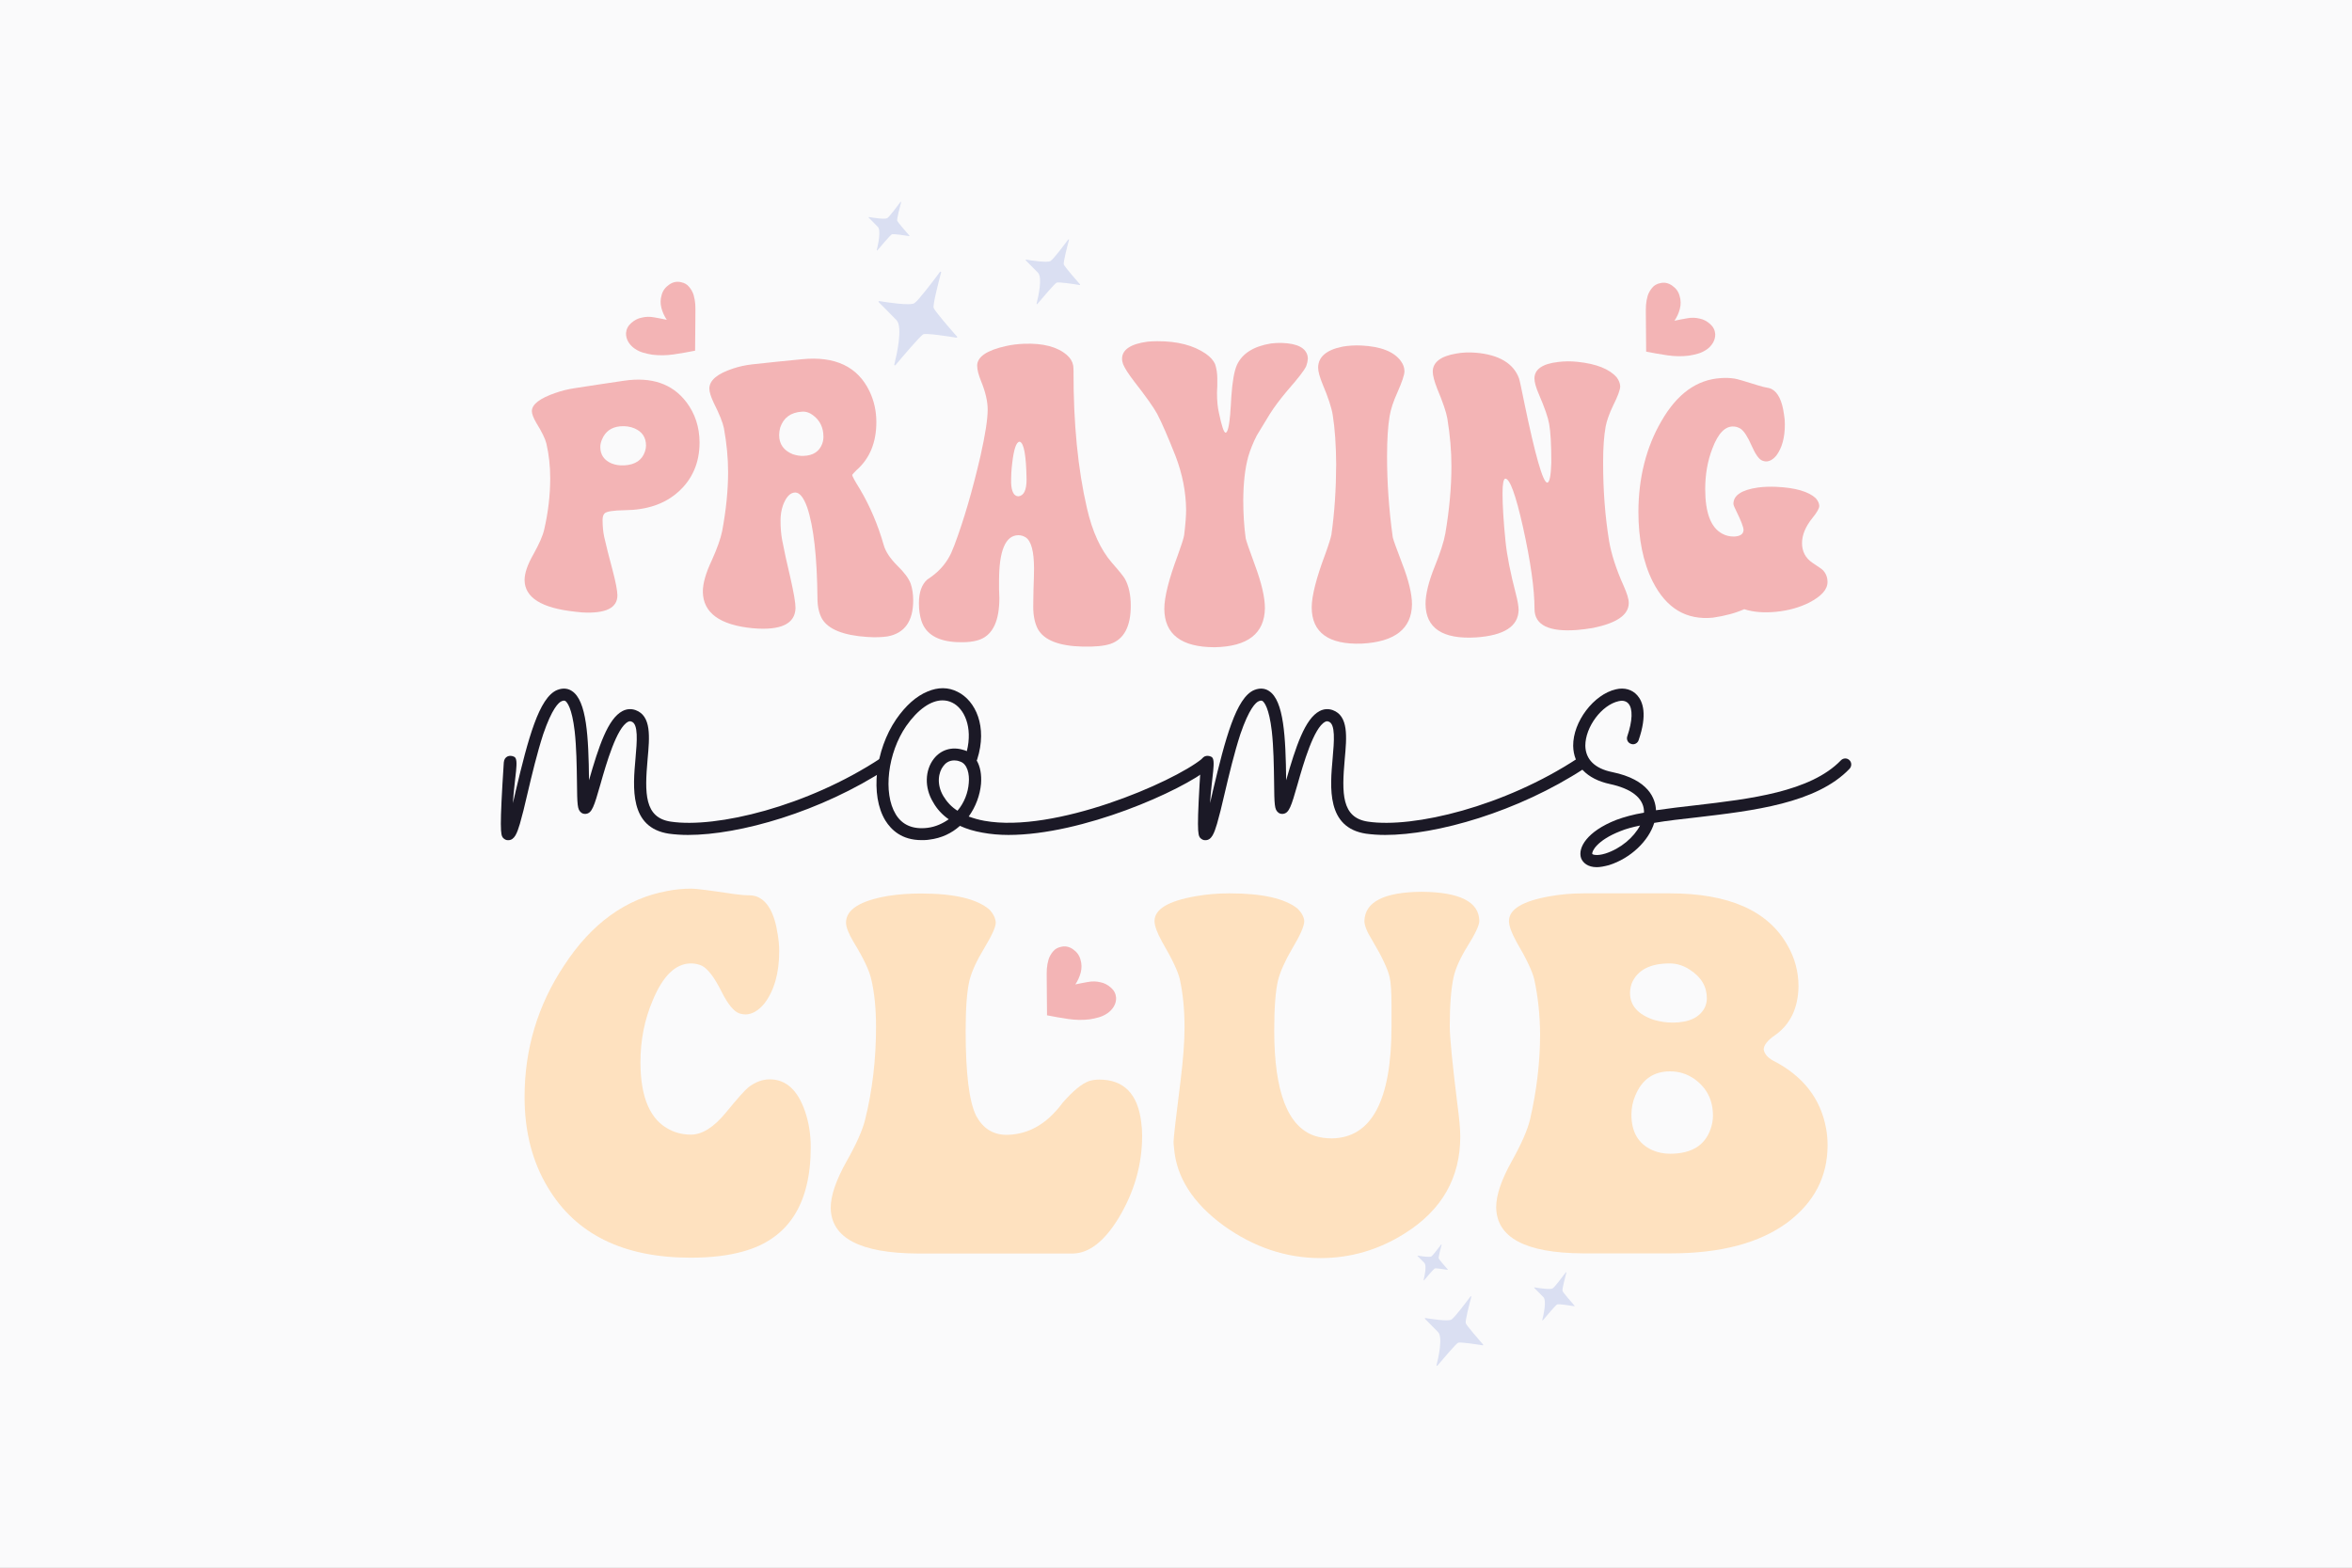 <?xml version="1.0" encoding="utf-8"?>
<!-- Generator: Adobe Illustrator 21.1.0, SVG Export Plug-In . SVG Version: 6.00 Build 0)  -->
<svg version="1.1" id="Layer_1" xmlns="http://www.w3.org/2000/svg" xmlns:xlink="http://www.w3.org/1999/xlink" x="0px" y="0px"
	 viewBox="0 0 3000 2000" style="enable-background:new 0 0 3000 2000;" xml:space="preserve">
<rect x="0" y="0" width="3000" height="2000" fill="#808080" stroke="none"/>
<style type="text/css">
	.st0{opacity:0.6;fill:#FFFFFF;}
	.st1{fill:#FAFAFB;}
	.st2{fill:#F3B4B5;}
	.st3{fill:#DADFF2;}
	.st4{fill:#FEE1BF;}
	.st5{fill:#1B1926;}
</style>
<rect class="st0" width="3000" height="2000"/>
<rect class="st1" width="3000" height="2000"/>
<g>
	<path class="st2" d="M1423.6,1272.9c-0.4-5.1-2.5-9.3-6.7-13c-4.1-3.6-8.6-5.9-13.4-6.8c-4.9-1.2-10.2-1.4-16-0.3
		c-5.6,1-11,2-15.9,3.1c3.2-4.7,5.5-9.9,6.9-15.3c1.4-5.5,1.3-10.9-0.3-16.2c-1.4-5.5-4.6-9.9-9.5-13.3c-4.9-3.5-10.2-4.5-15.6-3.1
		c-3.9,0.8-7.4,2.7-9.9,5.8c-2.6,3.1-4.6,6.5-5.8,10.4c-1.1,3.9-1.8,7.7-2.1,11.5c-0.2,3.9-0.3,7.9-0.2,11.9l0.4,47.7
		c8.6,1.7,17.7,3.3,27.1,4.7c9.4,1.4,18.5,1.5,27.5,0.4c3.7-0.6,7.5-1.4,11.3-2.5c3.8-1,7.5-2.8,11.1-5.2c3.3-2.2,6-5.1,8.1-8.5
		C1422.8,1280.6,1423.7,1276.9,1423.6,1272.9z"/>
	<path class="st2" d="M2187.8,426.2c-0.4-5.1-2.5-9.3-6.7-13c-4.1-3.6-8.6-5.9-13.4-6.8c-4.9-1.2-10.2-1.4-16-0.3
		c-5.6,1-11,2-15.9,3.1c3.2-4.7,5.5-9.9,6.9-15.3c1.4-5.5,1.3-10.9-0.3-16.2c-1.4-5.5-4.6-9.9-9.5-13.3c-4.9-3.5-10.2-4.5-15.6-3.1
		c-3.9,0.8-7.4,2.7-9.9,5.8c-2.6,3.1-4.6,6.5-5.8,10.4c-1.1,3.9-1.8,7.7-2.1,11.5c-0.2,3.9-0.3,7.9-0.2,11.9l0.4,47.7
		c8.6,1.7,17.7,3.3,27.1,4.7c9.4,1.4,18.5,1.5,27.5,0.4c3.7-0.6,7.5-1.4,11.3-2.5c3.8-1,7.5-2.8,11.1-5.2c3.3-2.2,6-5.1,8.1-8.5
		C2186.9,433.9,2187.9,430.2,2187.8,426.2z"/>
	<path class="st2" d="M798.5,425c0.4-5.1,2.5-9.3,6.7-13c4.1-3.6,8.6-5.9,13.4-6.8c4.9-1.2,10.2-1.4,16-0.3c5.6,1,11,2,15.9,3.1
		c-3.2-4.7-5.5-9.9-6.9-15.3c-1.4-5.5-1.3-10.9,0.3-16.2c1.4-5.5,4.6-9.9,9.5-13.3c4.9-3.5,10.2-4.5,15.6-3.1
		c3.9,0.8,7.4,2.7,9.9,5.8c2.6,3.1,4.6,6.5,5.8,10.4c1.1,3.9,1.8,7.7,2.1,11.5c0.2,3.9,0.3,7.9,0.2,11.9l-0.4,47.7
		c-8.6,1.7-17.7,3.3-27.1,4.7c-9.4,1.4-18.5,1.5-27.5,0.4c-3.7-0.6-7.5-1.4-11.3-2.5c-3.8-1-7.5-2.8-11.1-5.2
		c-3.3-2.2-6-5.1-8.1-8.5C799.4,432.8,798.4,429,798.5,425z"/>
	<path class="st3" d="M1198.9,346.9c0.6-0.7,1.7-0.2,1.5,0.7c-3,11.3-10.8,41.2-9.5,45.2c1.4,4.2,23.6,29.7,29.8,36.6
		c0.5,0.6,0,1.5-0.8,1.4c-8.6-1.4-38.6-6.1-42.3-4.3c-3.7,1.8-27.7,30.1-35.4,39.3c-0.6,0.7-1.7,0.1-1.5-0.7
		c2.9-11.6,11.3-48,2.7-56.8c-8-8.1-18.4-18.6-22.5-22.8c-0.6-0.6-0.1-1.5,0.7-1.4c9,1.5,39.3,6.3,44.8,2.6
		C1171.7,383.2,1191.7,356.7,1198.9,346.9z"/>
	<path class="st3" d="M1362.5,305.6c0.4-0.5,1.2-0.1,1,0.5c-2.1,7.8-7.5,28.5-6.6,31.3c1,2.9,16.4,20.5,20.6,25.3
		c0.4,0.4,0,1-0.5,0.9c-6-1-26.7-4.2-29.3-3c-2.5,1.2-19.2,20.8-24.5,27.2c-0.4,0.5-1.2,0.1-1-0.5c2-8,7.8-33.2,1.8-39.3
		c-5.6-5.6-12.7-12.9-15.6-15.8c-0.4-0.4,0-1.1,0.5-1c6.3,1.1,27.2,4.3,31,1.8C1343.7,330.7,1357.5,312.3,1362.5,305.6z"/>
	<path class="st3" d="M1148.6,257.6c0.3-0.4,0.9-0.1,0.8,0.4c-1.6,5.9-5.6,21.4-5,23.5c0.7,2.2,12.3,15.4,15.5,19
		c0.3,0.3,0,0.8-0.4,0.7c-4.5-0.7-20-3.2-22-2.2c-1.9,0.9-14.4,15.6-18.4,20.4c-0.3,0.4-0.9,0.1-0.8-0.4c1.5-6,5.8-24.9,1.4-29.5
		c-4.2-4.2-9.5-9.7-11.7-11.9c-0.3-0.3,0-0.8,0.4-0.7c4.7,0.8,20.4,3.3,23.3,1.4C1134.5,276.5,1144.8,262.7,1148.6,257.6z"/>
	<path class="st3" d="M1875.6,1654c0.4-0.6,1.3-0.1,1.1,0.5c-2.3,8.4-8.1,30.6-7.1,33.6c1,3.1,17.6,22,22.1,27.2
		c0.4,0.4,0,1.1-0.6,1c-6.4-1-28.7-4.6-31.4-3.2c-2.7,1.3-20.6,22.4-26.3,29.2c-0.4,0.5-1.2,0.1-1.1-0.6c2.2-8.6,8.4-35.7,2-42.2
		c-6-6.1-13.7-13.8-16.7-17c-0.4-0.4-0.1-1.1,0.5-1c6.7,1.1,29.2,4.7,33.3,1.9C1855.4,1680.9,1870.2,1661.2,1875.6,1654z"/>
	<path class="st3" d="M1997.1,1623.3c0.3-0.4,0.9-0.1,0.8,0.4c-1.6,5.8-5.6,21.2-4.9,23.2c0.7,2.2,12.2,15.2,15.3,18.8
		c0.3,0.3,0,0.8-0.4,0.7c-4.4-0.7-19.8-3.2-21.8-2.2c-1.9,0.9-14.2,15.5-18.2,20.2c-0.3,0.3-0.9,0.1-0.7-0.4
		c1.5-6,5.8-24.7,1.4-29.2c-4.1-4.2-9.4-9.6-11.6-11.7c-0.3-0.3,0-0.8,0.4-0.7c4.6,0.8,20.2,3.2,23,1.3
		C1983.2,1641.9,1993.4,1628.3,1997.1,1623.3z"/>
	<path class="st3" d="M1838.2,1587.7c0.2-0.3,0.7-0.1,0.6,0.3c-1.2,4.4-4.2,15.9-3.7,17.4c0.5,1.6,9.1,11.4,11.5,14.1
		c0.2,0.2,0,0.6-0.3,0.5c-3.3-0.5-14.9-2.4-16.3-1.7c-1.4,0.7-10.7,11.6-13.6,15.1c-0.2,0.3-0.6,0-0.6-0.3c1.1-4.5,4.3-18.5,1-21.9
		c-3.1-3.1-7.1-7.2-8.7-8.8c-0.2-0.2,0-0.6,0.3-0.5c3.5,0.6,15.1,2.4,17.3,1C1827.7,1601.6,1835.4,1591.4,1838.2,1587.7z"/>
	<g>
		<path class="st4" d="M993.9,1213.3c0,28-6.3,50.3-18.9,66.9c-7.3,8.9-15.2,13.6-23.7,14c-2.4,0-5.1-0.4-7.9-1.2
			c-7.3-2.4-15-11.8-23.1-28c-8.9-17.8-17.2-28.8-24.9-32.9c-4.5-2-9.1-3-14-3c-19.5,0-35.7,15.6-48.7,46.8
			c-10.6,24.7-15.8,51.1-15.8,79.1c0,45.4,12.6,74.2,37.7,86.4c8.1,4.1,17,6.1,26.8,6.1c14.2,0,29-9.3,44.4-28
			c14.6-17.8,24.1-28.6,28.6-32.2c8.9-6.9,18-10.3,27.4-10.3c20.7,0,35.7,13.6,45,40.8c4.9,14.2,7.3,29.4,7.3,45.6
			c0,73-28.8,117.4-86.4,133.2c-18.7,5.3-41,7.9-66.9,7.9c-85.6,0-146.2-29.8-181.9-89.4c-19.9-32.9-29.8-71.4-29.8-115.6
			c0-61.2,16.8-117.2,50.5-167.9c34.9-53.5,78.7-85.2,131.4-94.9c10.1-2,20.5-3,31-3c5.7,0,23.3,2.2,52.9,6.7
			c8.5,1.2,15.6,1.8,21.3,1.8c2.4,0,5.1,0.4,7.9,1.2c14.6,4.9,23.9,21.3,28,49.3C993.2,1199.5,993.9,1206.4,993.9,1213.3z"/>
		<path class="st4" d="M1103.4,1428.7c9.3-37.3,14-76.9,14-118.6c0-23.1-2-43.4-6.1-60.8c-2.4-11-9.9-26.8-22.5-47.4
			c-6.5-11-9.7-19.3-9.7-24.9c0-16.6,18-28,54.1-34.1c13-2,26.8-3,41.4-3c42.6,0,71.8,6.9,87.6,20.7c4.9,5.3,7.5,10.8,7.9,16.4
			c0,5.7-5.1,16.8-15.2,33.5c-9.3,15.4-15.4,28.8-18.3,40.2c-3.3,13.8-4.9,35.3-4.9,64.5c0,54.4,4.5,90.4,13.4,108.3
			c8.5,15.8,21.1,23.9,37.7,24.3c24.7,0,46.2-10.3,64.5-31c2-2,4.7-5.3,7.9-9.7c13.4-15.4,24.7-24.7,34.1-28c4-1.2,8.3-1.8,12.8-1.8
			c31.2,0,49.1,18.1,53.5,54.1c0.8,5.7,1.2,11.6,1.2,17.6c0,36.5-9.9,71.4-29.8,104.6c-18.3,30-37.7,45.2-58.4,45.6h-197.7
			c-73.8-0.4-110.9-19.9-111.3-58.4c0-15.4,6.7-35.1,20.1-59C1092.2,1459.7,1100.1,1442.1,1103.4,1428.7z"/>
		<path class="st4" d="M1472.6,1175c0-15,17.4-25.5,52.3-31.6c13.4-2.4,27.8-3.7,43.2-3.7c41.8,0,70.8,6.5,87,19.5
			c5.3,5.3,8.1,10.6,8.5,15.8c0,6.5-5.3,18.5-15.8,35.9c-8.9,15.4-14.8,28.6-17.6,39.5c-3.3,13.8-4.9,35.3-4.9,64.5
			c0,78.3,17.4,123.1,52.3,134.4c6.5,2,13.6,3,21.3,3c50.7-0.8,76-48.5,76-143v-26.2c0-17.4-0.8-29.6-2.4-36.5
			c-2.4-10.5-9.9-26.4-22.5-47.5c-6.5-10.5-9.7-18.6-9.7-24.3c0.8-24.3,25.1-36.7,73-37.1c48.7,0.4,73.2,12.8,73.6,37.1
			c0,5.7-5.3,16.8-15.8,33.5c-8.9,14.6-14.6,27.4-17,38.3c-3.3,15-4.9,35.9-4.9,62.7c0,13.8,3.2,46.8,9.7,99.2
			c2.4,17.9,3.7,31.6,3.7,41.4c0,52.7-23.5,93.9-70.6,123.5c-33.3,21.1-69.2,31.6-107.7,31.6c-43.8,0-85-13.8-123.5-41.4
			c-39.3-28.8-60.4-61.8-63.3-99.2c-0.4-2.8-0.6-5.5-0.6-7.9c0-4.5,3-30.8,9.1-79.1c3.2-26.4,4.9-48.5,4.9-66.3
			c0-23.1-2-43.8-6.1-62.1c-2.4-10.1-9.9-25.9-22.5-47.4C1475.9,1190,1472.6,1181.1,1472.6,1175z"/>
		<path class="st4" d="M1956.9,1249.2c-2.4-10.1-9.9-25.9-22.5-47.4c-6.5-11.8-9.7-20.7-9.7-26.8c0-15,17.4-25.5,52.3-31.6
			c13.4-2.4,27.8-3.7,43.2-3.7h109.5c75.4,0,125.5,22.1,150.3,66.3c9.3,16.2,14,33.7,14,52.3c-0.4,28-10.6,48.9-30.4,62.7
			c-8.9,6.1-13.6,12-14,17.6c0.8,5.7,4.9,10.6,12.2,14.6c38.1,19.5,60.6,48.5,67.5,87c1.2,6.9,1.8,13.8,1.8,20.7
			c0,40.1-17,73-51.1,98.6c-35.7,26.4-85.4,39.5-149,39.5h-111.9c-73.4-0.4-110.3-20.1-110.7-59c0-15.4,6.7-35.1,20.1-59
			c12.2-21.9,19.9-39.5,23.1-52.9c8.5-36.9,12.8-73.2,12.8-108.9C1964.2,1294.4,1961.7,1271.1,1956.9,1249.2z M2177.1,1273.5
			c0-15-7.3-27.2-21.9-36.5c-8.1-5.3-16.6-7.9-25.6-7.9c-24.7,0-40.8,8.3-48.1,24.9c-1.6,4.5-2.4,8.7-2.4,12.8
			c0,15.8,9.9,27.2,29.8,34.1c8.1,2.4,16.2,3.7,24.3,3.7c21.1,0,34.9-6.5,41.4-19.5C2176.3,1281.4,2177.1,1277.6,2177.1,1273.5z
			 M2130.2,1471.9c27.2,0,44.4-10.5,51.7-31.6c2-5.7,3-11.3,3-17c0-19.9-7.9-35.5-23.7-46.8c-9.3-6.5-19.7-9.7-31-9.7
			c-21.1,0-35.9,10.3-44.4,31c-3.3,7.7-4.9,15.8-4.9,24.3c0,21.9,8.7,36.9,26.2,45C2114,1470.2,2121.7,1471.9,2130.2,1471.9z"/>
	</g>
	<g>
		<path class="st2" d="M694.1,675.7c5.1-22,7.7-44,7.7-65.5c0-15.4-1.6-30.3-4.9-44.4c-1.4-5.9-5.7-14.8-12.9-26.4
			c-3.7-6.4-5.6-11.3-5.6-14.8c0-8.7,10-16.4,30-23.3c7.7-2.7,15.9-4.8,24.8-6.1c20.9-3.3,41.9-6.4,62.8-9.5
			c34.9-5.1,61.4,3.7,79.4,27.2c11.2,14.7,16.8,32.1,16.9,51.5c0,25.9-9.2,47.3-27.6,63.5c-17.3,15.3-39.9,22.7-67.8,23
			c-14.9,0.2-23.5,1.6-25.9,4.2c-1.6,1.8-2.4,4.5-2.4,8.1c0,8.2,0.7,15.5,2.1,21.9c2.6,11.6,6.1,25.5,10.5,41.7
			c4.2,16,6.3,27,6.3,32.7c0,16.2-15,23.5-45.1,21.8c-2.8-0.3-5.7-0.6-8.7-0.9c-0.2,0-0.5,0-0.7-0.1c-42.4-4.6-63.7-18-63.9-40.3
			c0-8.9,3.8-19.8,11.5-33.3C687.7,694,692.3,683.6,694.1,675.7z M796.4,593.7c13.7-0.8,22.5-6.6,26.2-17.5c0.9-2.7,1.4-5.3,1.4-7.7
			c0-10.5-4.9-17.8-14.7-22c-5.6-2.4-11.8-3.2-18.5-2.6c-11.2,1.1-18.9,6.8-23,16.9c-1.4,3.2-2.1,6.3-2.1,9.4c0,10,4.8,16.9,14.3,21
			C784.9,593.2,790.3,594,796.4,593.7z"/>
		<path class="st2" d="M921.1,677.7c5.1-27.2,7.6-52.4,7.6-75.5c0-17.8-1.8-36.5-5.3-55.8c-1.4-7.1-5.7-18-13-32.4
			c-3.7-7.9-5.6-13.9-5.6-18.2c0-10.5,10-19,30.1-25.6c7.7-2.6,16-4.4,24.9-5.4c21-2.3,42.1-4.5,63.1-6.5c42.3-4.2,71,9.4,86.1,40.7
			c5.9,12.3,8.8,25.4,8.8,39.4c0,26-8.4,46.5-25.2,61.3c-3.5,3.5-5.4,5.6-5.6,6.2c0,1.6,3.3,7.6,9.9,18.2
			c12.9,21.8,23,45.7,30.3,71.2c2.3,8.3,8.1,17,17.2,26.2c8.9,8.6,14.7,16.3,17.2,23.1c2.1,6.2,3.2,13.3,3.2,21.4
			c0,26.4-10.8,41.8-32.6,45.9c-7.3,1.1-16,1.4-26.3,0.7c-30.2-2-49.3-9.8-57.2-22.9c-4-7-6-15.9-6-26.6
			c-0.5-52.7-4.9-91.5-13.1-115.8c-4.5-12.5-9.5-18.8-15.1-19c-6.6,0.1-11.8,5.6-15.8,16.4c-2.1,6-3.1,12.4-3.1,19.3
			c0,9.3,0.7,17.7,2.1,25.2c2.6,13.5,6.1,29.7,10.6,48.5c4.2,18.6,6.4,31.3,6.4,37.9c-0.4,20.3-18.6,29-54.3,25.9
			c-42.3-4-63.6-19.7-63.9-46.6c0-10.7,3.8-24,11.5-40.2C914.8,699.5,919.2,687.1,921.1,677.7z M1050.3,557.2
			c0-11.4-4.2-20.4-12.7-27c-4.7-3.7-9.6-5.4-14.7-5c-14.3,0.9-23.5,7.7-27.7,20.2c-0.9,3.3-1.4,6.5-1.4,9.5
			c0,11.7,5.8,19.8,17.2,24.5c4.7,1.6,9.4,2.4,14,2.2c12.2-0.4,20.1-5.6,23.8-15.6C1049.8,563.2,1050.3,560.2,1050.3,557.2z"/>
		<path class="st2" d="M1386.4,648.3c6.8,29.8,17.5,53.1,32,69.8c9.6,10.9,15.1,17.8,16.5,20.5c4.9,8.9,7.4,20.3,7.4,34.2
			c0,26.5-8.7,42.8-26,48.7c-8,2.6-19.8,3.8-35.5,3.4c-30-0.7-49-8.2-56.9-22.2c-4-7.5-6-17.1-6-28.8c0-3.7,0.1-10.6,0.3-20.6
			c0.5-13.1,0.7-22.4,0.7-28.1c0-22.1-3.7-35.4-10.9-39.8c-2.8-1.7-5.9-2.6-9.1-2.6c-16.4,0.2-24.6,19.6-24.6,58.1c0,2.3,0,6,0,11
			c0.2,5,0.4,8.7,0.4,11c0,28.6-8,46.3-24.2,52.8c-7.7,3-17.8,4.1-30.2,3.5c-24.6-1.2-39.6-10.4-45-27.1c-2.1-6.6-3.2-14-3.2-22.4
			c0-13.9,3.5-23.9,10.5-30.2c1.2-0.9,3.2-2.3,6-4.2c11-8.1,19.2-18.1,24.6-29.7c1.6-3.6,3-7,4.2-10.2c11.9-31.6,23-69.6,33.3-114
			c6.1-27.2,9.1-46.8,9.1-58.8c0-10.3-2.7-22.1-8.1-35.5c-3.5-8.5-5.3-15.3-5.3-20.6c0-11.2,12.2-19.6,36.6-25
			c7.5-1.7,15.1-2.6,22.9-2.9c24.6-1,42.9,3.9,54.9,14.3c4.5,3.9,7.2,8.4,8.1,13.5c0.2,1.7,0.4,4,0.4,7.1
			C1369.1,540.3,1374.9,598.5,1386.4,648.3z M1289.7,616.2c0.5,11,3.5,16.7,9.2,17c7-0.7,10.5-7.9,10.5-21.6
			c-0.5-30.8-3.4-46.8-8.8-48.1c-4.2,0.1-7.4,9.1-9.5,27.2C1290.1,598.7,1289.6,607.2,1289.7,616.2z"/>
		<path class="st2" d="M1577.8,465.4c6.8-14.5,21.2-23.6,43.3-27.2c4.7-0.6,9.3-0.8,13.7-0.7c19.9,0.6,31,6.3,33.1,17.1
			c0.2,1,0.3,2,0.3,3c-0.2,3-0.9,6.2-2.1,9.5c-2.4,5.3-10.1,15.3-23.2,30.2c-10.1,11.9-18,22.5-23.6,31.5
			c-10.3,16.8-15.7,25.7-16.2,26.7c-4.7,9.1-8.3,18.1-10.9,26.9c-4.2,15.2-6.3,33.9-6.4,56c0,17,1,33.1,3.1,48.4
			c0.5,2.7,4.4,14.2,11.9,34.5c8.4,22.7,12.6,40.9,12.6,54.7c-0.5,32.1-21.8,48.9-64,49.7c-42.6,0-64.1-16.5-64.3-48.9
			c0-15,5.7-37.8,17.2-68.5c4.7-12.9,7.4-21.5,8.1-25.6c1.6-13.3,2.5-24,2.5-32.2c-0.2-22.8-4.7-45.7-13.4-68.5
			c-9.4-23.8-17.2-41.9-23.6-54.2c-4.9-8.8-14.6-22.4-28.9-40.7c-7.5-9.8-12.3-17.2-14.4-22.3c-0.9-2.4-1.4-4.7-1.4-7.1
			c0-11.5,10.8-18.9,32.4-21.8c4-0.4,8.2-0.6,12.7-0.6c25.6-0.1,46.1,5.3,61.6,15.9c5.9,4.1,9.9,8.6,12,13.4
			c1.9,5.8,2.8,12.1,2.8,18.9c0,1.7,0,4.4,0,8.2c-0.2,4.1-0.4,7.1-0.4,9.2c0,10.2,0.8,18.9,2.5,26c3.5,16.7,6.3,25,8.4,25.1
			c2.6,0,4.6-8,6-23.9c0-0.3,0-0.7,0-1c0.5-5.4,0.9-12.6,1.4-21.4C1571.9,486.7,1574.3,473.1,1577.8,465.4z"/>
		<path class="st2" d="M1699.9,529.4c-1.4-9.1-5.7-22.2-13-39.5c-3.7-9.1-5.6-16.1-5.6-20.8c0-13.7,10.5-22.8,31.3-26.9
			c7.5-1.3,15.5-1.8,23.9-1.4c24.9,1.2,41.6,7.9,50.3,19.8c3,4.1,4.6,8.4,4.6,13c0,4.6-3,13.4-8.8,26.6
			c-5.4,11.9-8.8,22.3-10.2,31.1c-2.1,12.7-3.2,29.8-3.2,51.2c0,33.5,2.4,67.9,7.3,103c0.5,2.6,4.4,13.7,11.9,33.2
			c8.4,21.7,12.6,39.1,12.6,52.5c-0.5,30.9-21.8,47.7-64,49.9c-42.4,1.5-63.7-14.1-63.9-46c0-14.8,5.8-37.6,17.3-68.2
			c4.5-12.4,7-20.6,7.8-24.7c4-28.1,6-58.1,6.1-90.2C1704.1,567.7,1702.7,546.9,1699.9,529.4z"/>
		<path class="st2" d="M1843.5,680.8c5.2-30.6,7.8-59.2,7.8-86.1c0-19.2-1.7-39.4-5.2-60.8c-1.4-8.1-5.7-20.8-13-38.2
			c-3.7-9.5-5.6-16.8-5.6-21.6c0-11.9,10.1-19.8,30.3-23.1c7.7-1.4,16-1.7,24.9-1c29.5,2.6,47.7,13.7,54.7,32.4
			c0.7,1.6,2.8,11.2,6.3,28.7c14.4,70,24.3,104.2,29.7,104.6c3,0.1,4.8-8.4,5.3-25.4c0-0.3,0-0.6,0-0.9c0-22.1-0.9-38.2-2.7-48.4
			c-1.4-8.3-5.7-20.7-12.9-37.4c-4-9.1-5.9-16.1-5.9-20.7c0-11.7,10.1-18.8,30.2-21.1c7.9-1,16.1-1.1,24.6-0.2
			c24.3,2.5,41,9.3,50.1,19.8c2.8,3.8,4.3,7.5,4.5,11.3c0,4.6-3.1,12.8-9.1,24.8c-4.9,10.3-8.1,19.3-9.5,26.8
			c-2.1,11.8-3.2,26.7-3.2,44.6c-0.1,36,2.5,69.9,7.6,101.2c2.8,16.5,8.9,35.7,18.5,57.1c4.4,9.8,6.6,17.1,6.6,22
			c0,15.2-15.2,25.7-45.6,31.9c-6.5,1.1-13.3,2-20.3,2.6c-36,2.7-54.1-6.3-54.3-26.5c0-25.7-4.9-60.6-14.9-105.6
			c-9.1-40.3-16.5-60.9-22.4-61c-2.3,0.6-3.5,6.8-3.5,18.7c0,15,1.2,35.5,3.8,61.3c1.8,18,6.3,40.5,13.2,67.1
			c2.3,8.9,3.5,15.8,3.5,20.7c-0.5,20.7-18.6,32.4-54.5,34.8c-42.6,2.5-64-11.9-64.2-42.8c0-12.3,3.9-28.2,11.6-47.4
			C1837,705.5,1841.6,691.4,1843.5,680.8z"/>
		<path class="st2" d="M2276.6,541.3c0,17-3.6,30.1-10.8,39.8c-4.2,5.1-8.7,7.7-13.6,7.6c-1.4-0.1-2.9-0.5-4.5-1.1
			c-4.2-1.8-8.6-7.9-13.3-18.6c-5.1-11.7-9.9-19.1-14.3-22.1c-2.6-1.5-5.2-2.5-8-2.7c-11.2-1.1-20.5,8.1-28,28.1
			c-6.1,15.8-9.1,33.1-9.1,51.7c0,30.1,7.2,49.1,21.6,56.8c4.7,2.6,9.8,3.8,15.4,3.7c7.7-0.4,11.7-3.1,11.9-8.3
			c0-3.6-3.1-11.7-9.4-24.5c-2.3-4.4-3.5-7.5-3.5-9c0-10.7,10.4-17.7,31.1-20.7c7.4-1,15.4-1.3,23.7-0.9
			c24.4,1.1,41.2,6.1,50.2,14.5c2.8,3.2,4.3,6.4,4.5,9.7c0,3.3-2.9,8.4-8.7,15.5c-8.8,10.9-13.3,21.7-13.3,32.1
			c0,10.6,4.4,19.1,13.3,25.1c8.1,5.4,12.7,8.5,13.6,9.7c3.7,4,5.6,9,5.6,14.8c0,9.6-7.8,18.2-23.4,26.3
			c-12.3,6.2-26.3,10.1-41.9,11.7c-15.6,1.5-29.3,0.5-40.9-3.3c-11,4.9-24.3,8.5-39.9,10.8c-33.8,3.3-59.5-11.6-77-46.4
			c-12.1-24.3-18.1-54.2-18.1-88.6c0.1-43,9.8-82.2,29.2-115.5c20.1-35.2,45.3-53.1,75.6-55.1c5.8-0.5,11.8-0.3,17.8,0.6
			c3.3,0.5,13.4,3.4,30.4,8.8c4.9,1.5,8.9,2.5,12.2,3c1.4,0.2,2.9,0.7,4.5,1.4c8.4,4.3,13.7,15.2,16,32.5
			C2276.3,532.9,2276.6,537.1,2276.6,541.3z"/>
	</g>
	<g>
		<path class="st5" d="M641.6,1068.9c-3.2-3.8-4.5-11.5,1-96.2c0.6-7.7,7.4-10.3,13.5-7.1c6.1,3.5,0.3,24.7-1.9,59
			c1.3-4.8,2.2-9.9,3.5-15.1c16-67.3,29.8-119.6,52.9-129.2c8.7-3.5,15.1-1.3,18.9,1.3c18.9,12.2,21.2,58.7,21.8,113.8
			c12.2-42.6,24-78.6,42.6-88.2c5.5-2.9,11.2-3.2,16.7-1.3c20.5,7.4,18,34.3,15.4,62.8c-3.8,43.3-4.2,74.4,29.5,79.5
			c58,8.7,174.1-19.2,267.7-80.8c3.5-2.6,8.3-1.3,10.6,2.2c2.6,3.5,1.6,8.3-1.9,10.6c-85.3,55.8-188.9,85-254.3,85
			c-8.7,0-17-0.6-24.4-1.6c-50.7-7.7-45.9-59-42.6-96.2c1.9-21.5,3.8-43.9-5.1-46.8c-1.6-0.6-2.9-0.6-4.5,0.3
			c-14.4,7.4-27.6,52.9-35.3,80.2c-8,27.9-10.6,36.2-18.3,37.2c-2.2,0.3-4.8-0.3-6.4-1.9c-4.5-3.8-4.8-9-5.1-40.1
			c-0.3-19.2-0.6-43-2.9-63.5c-3.5-29.8-9.6-36.9-11.9-38.5c-0.6-0.3-1.9-1-4.8,0.3c-3.8,1.6-12.2,9.3-23.4,42
			c-7.7,23.7-14.4,51.6-20.2,76.3c-3.5,15.4-6.7,28.2-9.6,38.2c-3.5,11.5-6.7,20.8-14.8,20.8
			C645.7,1072.1,643.5,1070.8,641.6,1068.9z"/>
		<path class="st5" d="M1129.3,1046.8c-19.6-32.1-13.1-89.8,13.8-129.2c12.2-17.6,25.7-29.5,39.8-35.3c13.5-5.8,26.6-5.8,38.5,0.3
			c22.8,11.2,38.5,44.2,25,86.3c-0.3,0.3-0.3,1-0.6,1.3c4.5,7.7,6.4,18,5.5,29.8c-1.3,14.4-6.7,29.2-15.7,41.7
			c6.1,2.2,12.8,4.2,20.2,5.5c89.1,16,239.8-48.7,277.4-79.2c3.2-2.6,8-2.2,10.9,1.3c2.6,3.2,1.9,8-1.3,10.6
			c-35.6,29.2-162.2,85.3-256.5,85.3c-11.5,0-22.8-1-33-2.9c-10.9-1.9-20.5-4.8-28.9-8.7c-10.3,9.3-23.4,15.7-39.1,17.6
			c-3.5,0.6-7.1,0.6-9.9,0.6C1150.1,1071.8,1136.7,1058.6,1129.3,1046.8z M1142.5,1038.8c8.3,13.8,22.1,19.6,40.7,17.3
			c10.3-1.3,19.2-5.5,26.9-10.9c-8.3-5.8-15.1-13.1-19.9-21.8c-11.2-18.3-10.6-40.7,1-55.5c9-11.5,23.1-15.7,37.5-11.2
			c1.6,0.3,3.2,1,4.5,1.6c7.7-30.5-3.2-54.5-18.6-61.9c-3.8-1.9-8-2.9-12.5-2.9c-14.7,0-31.4,11.5-46.2,32.7
			C1132.2,960.5,1126.1,1011.8,1142.5,1038.8z M1224.2,971.4c-2.6-1-4.8-1.3-7.1-1.3c-6.7,0-11.2,3.5-13.8,7.1c-6.4,8-9,23.4,0,38.5
			c4.5,7.4,10.3,13.8,18,18.6c8.7-10.3,13.5-23.1,14.4-35.6C1236.7,988.1,1234.2,974.3,1224.2,971.4z"/>
		<path class="st5" d="M1530.8,1068.9c-3.2-3.8-4.5-11.5,1-96.2c0.6-7.7,7.4-10.3,13.5-7.1c6.1,3.5,0.3,24.7-1.9,59
			c1.3-4.8,2.2-9.9,3.5-15.1c16-67.3,29.8-119.6,52.9-129.2c8.7-3.5,15.1-1.3,18.9,1.3c18.9,12.2,21.2,58.7,21.8,113.8
			c12.2-42.6,24-78.6,42.6-88.2c5.5-2.9,11.2-3.2,16.7-1.3c20.5,7.4,18,34.3,15.4,62.8c-3.8,43.3-4.2,74.4,29.5,79.5
			c58,8.7,174.1-19.2,267.7-80.8c3.5-2.6,8.3-1.3,10.6,2.2c2.6,3.5,1.6,8.3-1.9,10.6c-85.3,55.8-188.9,85-254.3,85
			c-8.7,0-17-0.6-24.4-1.6c-50.7-7.7-45.9-59-42.6-96.2c1.9-21.5,3.8-43.9-5.1-46.8c-1.6-0.6-2.9-0.6-4.5,0.3
			c-14.4,7.4-27.6,52.9-35.3,80.2c-8,27.9-10.6,36.2-18.3,37.2c-2.2,0.3-4.8-0.3-6.4-1.9c-4.5-3.8-4.8-9-5.1-40.1
			c-0.3-19.2-0.6-43-2.9-63.5c-3.5-29.8-9.6-36.9-11.9-38.5c-0.6-0.3-1.9-1-4.8,0.3c-3.8,1.6-12.2,9.3-23.4,42
			c-7.7,23.7-14.4,51.6-20.2,76.3c-3.5,15.4-6.7,28.2-9.6,38.2c-3.5,11.5-6.7,20.8-14.7,20.8
			C1534.9,1072.1,1532.7,1070.8,1530.8,1068.9z"/>
		<path class="st5" d="M2006.6,951.5c-0.3-30.8,26.3-65.7,54.5-72.1c10.9-2.6,20.8,0.3,27.3,7.7c7.1,8,13.1,24.4,1.6,57.4
			c-1.3,3.8-5.8,6.1-9.6,4.5c-4.2-1.3-6.1-5.8-4.8-9.6c6.7-19.6,7.4-35.3,1.3-42c-3.5-3.8-8.7-3.8-12.2-2.9
			c-21.8,4.8-42.6,33-42.6,56.8c0.3,17.6,12.2,29.2,34.3,33.7c46.8,9.6,55.2,34.3,55.8,48.4v0.3c15.7-2.2,33-4.5,51-6.4
			c68.6-8,146.2-17,185-57.4c2.9-2.9,7.7-3.2,10.9,0c2.9,2.9,2.9,7.7,0,10.9c-42.3,44.2-123.1,53.5-194.3,61.9
			c-19.2,2.2-38.2,4.2-54.8,7.1c-7.1,23.1-30.1,45.2-57.7,53.9c-6.1,1.6-11.2,2.6-15.7,2.6c-11.2,0-17.6-5.5-19.9-11.5
			c-4.5-13.1,7.4-34,44.6-48.7c10.3-3.8,22.1-7.1,35.6-9.3c0-1,0-1.6,0-2.6c-1-16.4-16.4-28.2-43.6-34
			C2024,993.9,2007,976.2,2006.6,951.5z M2091.9,1053.2c-9.3,1.9-18,4.2-25,7.1c-30.5,11.9-36.9,26.3-35.9,29.2
			c0.3,0.6,5.4,2.9,16.7-0.6C2067.2,1082.7,2083.9,1068.3,2091.9,1053.2z"/>
	</g>
</g>
</svg>

